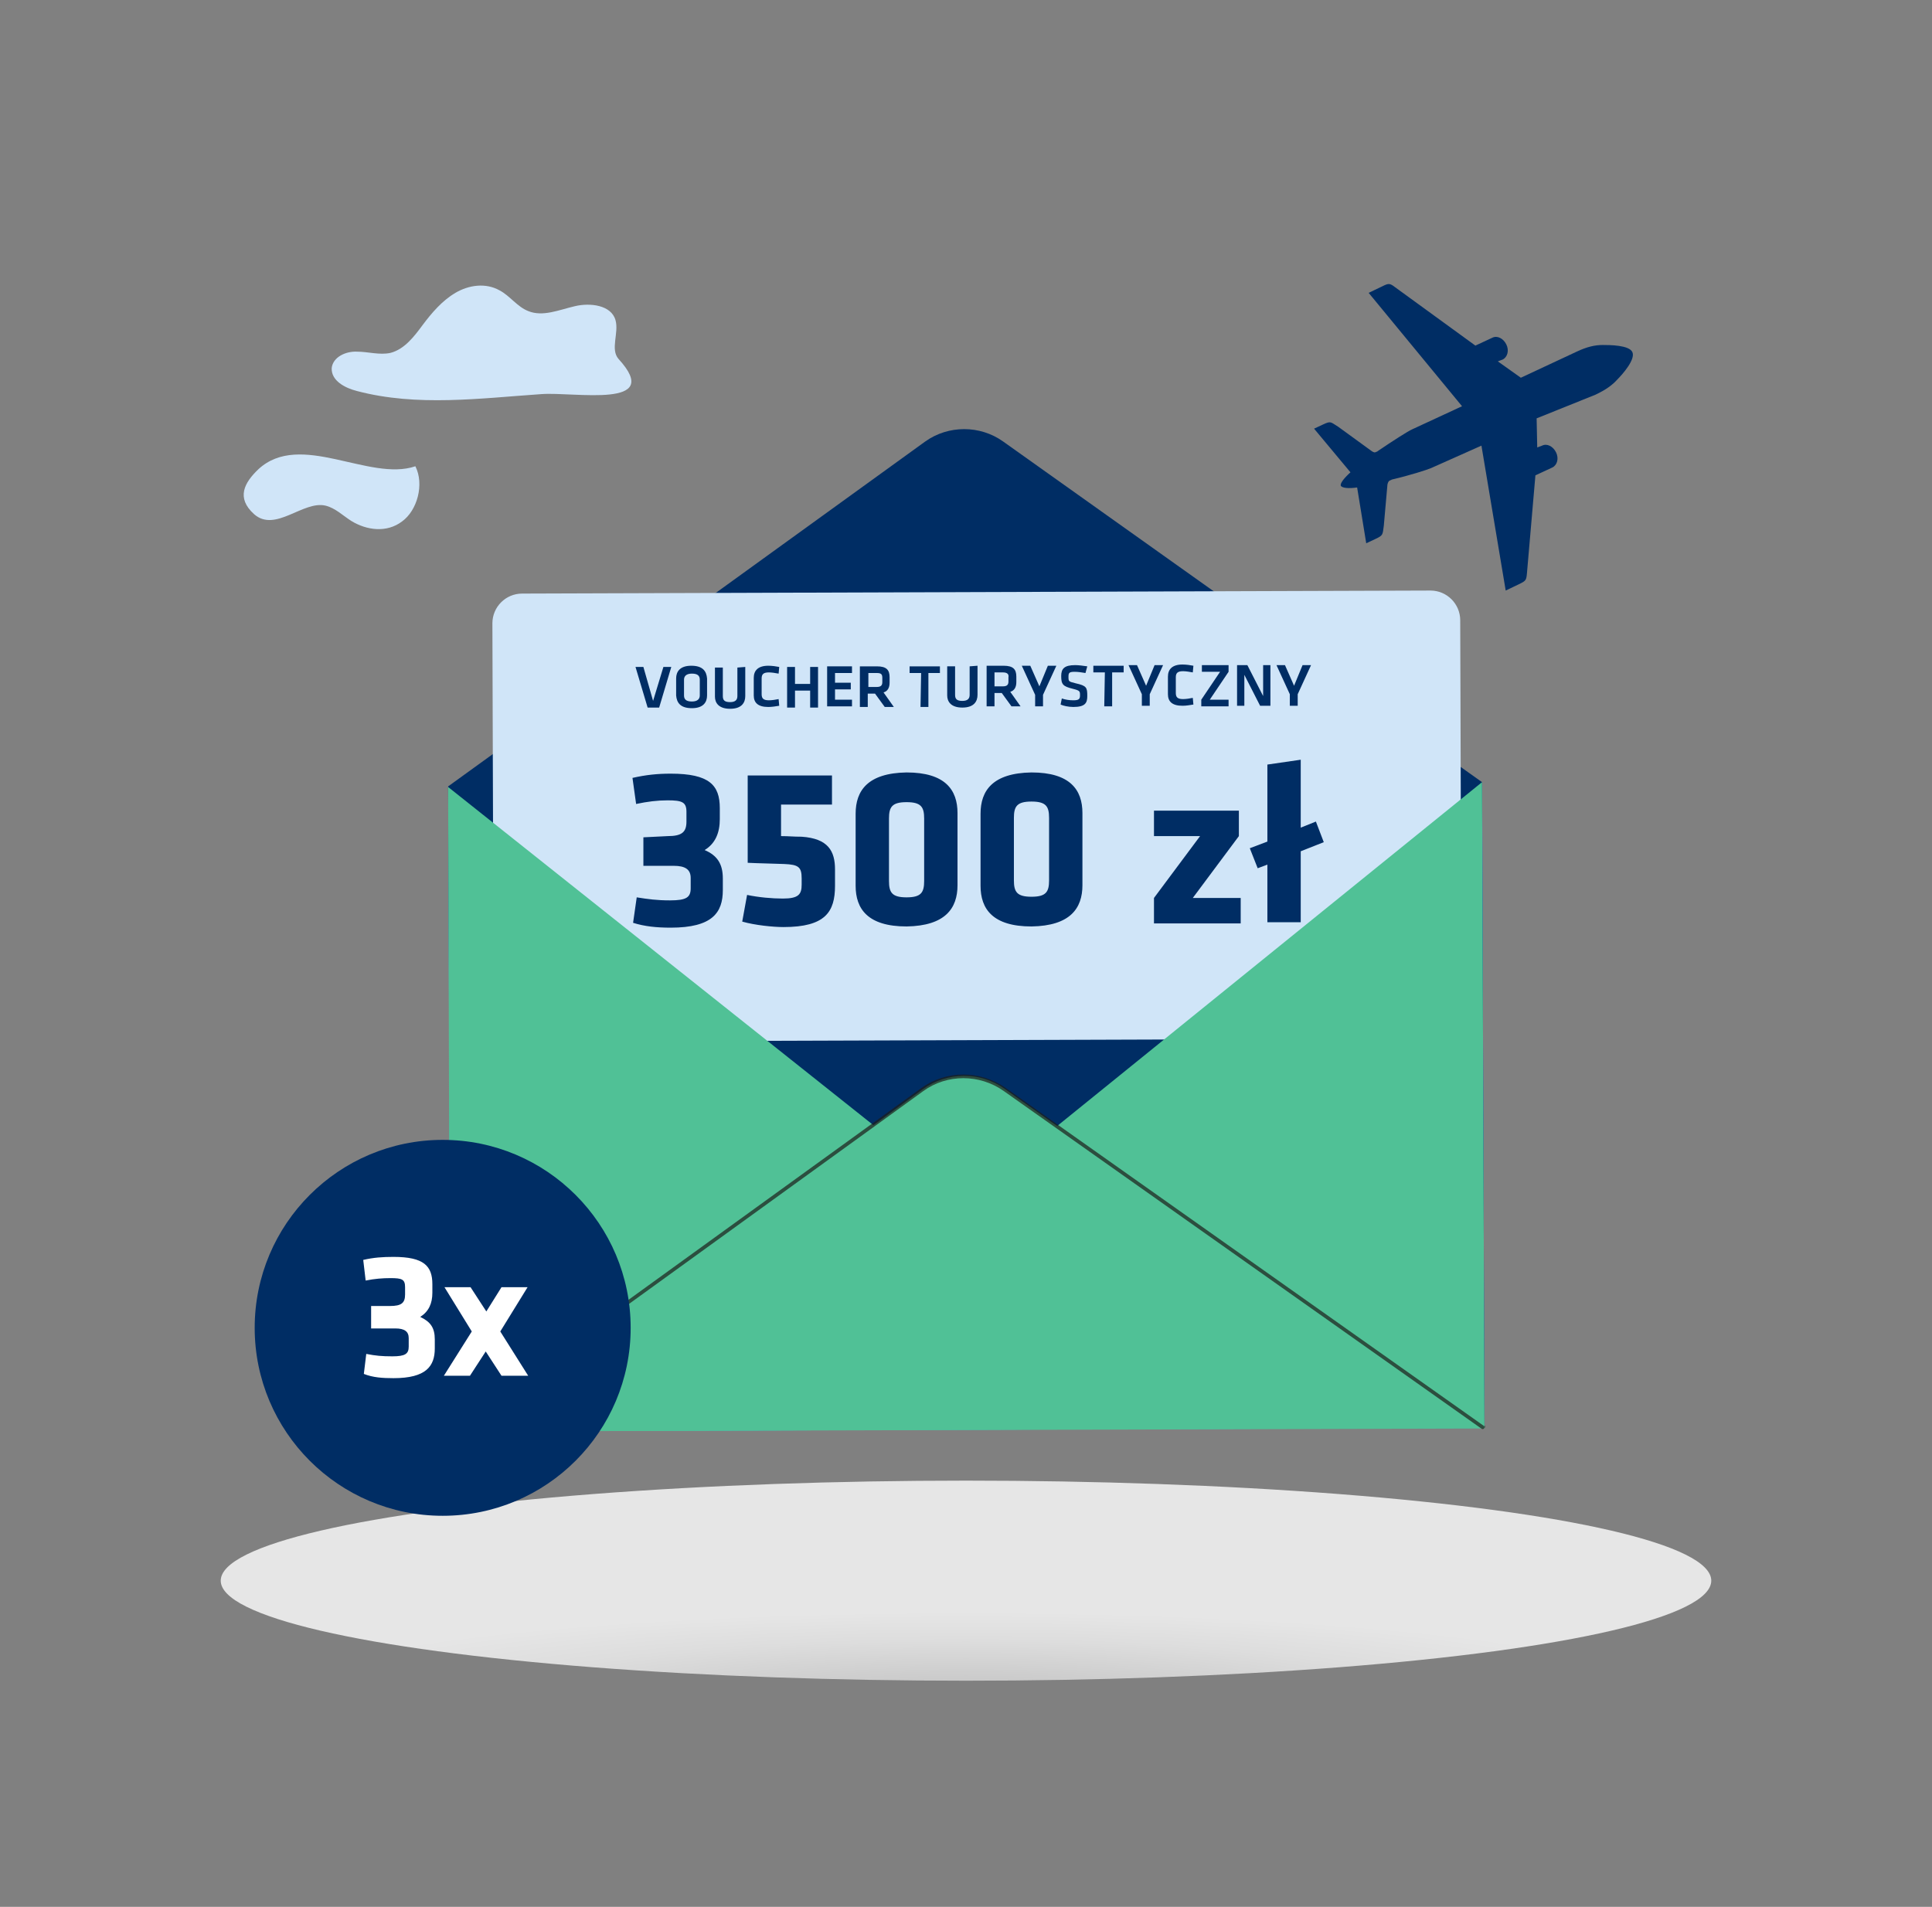 <?xml version="1.0" encoding="utf-8"?>
<!-- Generator: Adobe Illustrator 25.3.1, SVG Export Plug-In . SVG Version: 6.00 Build 0)  -->
<svg version="1.1" id="Layer_1" xmlns="http://www.w3.org/2000/svg" xmlns:xlink="http://www.w3.org/1999/xlink" x="0px" y="0px"
	 viewBox="0 0 318.6 314.5" style="enable-background:new 0 0 318.6 314.5;" xml:space="preserve">
<rect x="0" y="0" width="318.6" height="314.5" fill="#808080" stroke="none"/>
<style type="text/css">
	.st0{opacity:0.8;fill:url(#SVGID_1_);}
	.st1{fill:#D0E5F8;}
	.st2{fill-rule:evenodd;clip-rule:evenodd;fill:#002D64;}
	.st3{fill:#2D96FF;}
	.st4{opacity:0.7;fill:none;stroke:#1D1D1B;stroke-width:0.596;stroke-linecap:round;stroke-linejoin:round;stroke-miterlimit:10;}
	.st5{fill:none;stroke:#50C196;stroke-width:0.14;stroke-linecap:round;stroke-linejoin:round;stroke-miterlimit:10;}
	.st6{opacity:0.6;fill:#1D1D1B;}
	.st7{fill:#002D64;}
	.st8{fill:none;}
	.st9{fill:#50C196;}
	.st10{opacity:0.7;fill:none;stroke:#1D1D1B;stroke-width:0.596;stroke-linecap:round;stroke-miterlimit:10;}
	.st11{display:none;}
	.st12{display:inline;fill:#002D64;}
	.st13{display:inline;fill:none;}
	.st14{display:inline;}
	.st15{fill:#FFFFFF;}
	.st16{display:inline;fill:#2D96FF;}
	.st17{display:inline;opacity:0.7;fill:none;stroke:#1D1D1B;stroke-width:0.596;stroke-linecap:round;stroke-miterlimit:10;}
</style>
<radialGradient id="SVGID_1_" cx="160.786" cy="39703.266" r="106.09" gradientTransform="matrix(1.106 0 0 0.133 -18.509 -5000.581)" gradientUnits="userSpaceOnUse">
	<stop  offset="6.365902e-04" style="stop-color:#D2D2D2"/>
	<stop  offset="9.376758e-02" style="stop-color:#D7D7D7"/>
	<stop  offset="0.67" style="stop-color:#F4F4F4"/>
	<stop  offset="1" style="stop-color:#FFFFFF"/>
</radialGradient>
<ellipse class="st0" cx="159.3" cy="260.7" rx="122.9" ry="16.5"/>
<g>
	<path class="st1" d="M58.9,64.5c-2-0.5-4.3-1.7-4.2-3.8c0.2-1.8,2.3-2.8,4.2-2.7c1.8,0,3.7,0.6,5.5,0.2c2.3-0.6,3.9-2.7,5.3-4.6
		c1.5-2,3.2-4,5.4-5.3c2.2-1.3,5-1.7,7.3-0.4c1.7,0.9,2.9,2.7,4.7,3.4c2.4,1,5.1-0.2,7.7-0.8c2.5-0.6,6-0.2,6.7,2.3
		c0.6,2.1-0.9,4.8,0.5,6.4c7.6,8.3-7.3,5.4-12.7,5.8C79.1,65.7,68.8,67.1,58.9,64.5z"/>
	<path class="st1" d="M68.5,76.9c1.5,3,0.3,7.3-2.2,9.1c-2.5,1.9-5.8,1.5-8.4-0.1c-1.4-0.9-2.6-2.1-4.2-2.5
		c-3.7-0.9-8.3,4.5-11.8,1.4c-3-2.7-1.6-5.2,0.7-7.4C49.5,71,60.9,79.5,68.5,76.9z"/>
</g>
<path class="st2" d="M269.2,58.1c-0.5-1.2-3.8-1.2-4.9-1.2c-1.3,0-2.6,0.3-4.3,1.1l-9.2,4.3l-3.8-2.7l0.8-0.3
	c0.8-0.4,1.1-1.5,0.6-2.5l0,0c-0.5-1-1.5-1.5-2.3-1.1l-2.8,1.3l-13.2-9.6c-0.9-0.7-1.1-0.7-2.1-0.2l-2.3,1.1l15.4,18.7l-8.2,3.8
	c-0.7,0.3-3.2,1.9-5.7,3.6c-0.1,0.1-0.1,0.1-0.2,0.1c-0.3,0.2-0.5,0.1-0.8-0.1l-5.5-4c-1.3-0.8-1.2-1-2.5-0.4l-1.5,0.7l6,7.2
	c-1.1,1-1.7,1.8-1.6,2.2c0,0,0,0,0,0c0,0,0,0,0,0c0.2,0.4,1.3,0.5,2.7,0.3l1.5,9.2l1.5-0.7c1.3-0.6,1.2-0.7,1.4-2.2l0.6-6.8
	c0.1-0.4,0.2-0.6,0.5-0.7c0.1,0,0.2-0.1,0.2-0.1c3-0.7,5.8-1.6,6.5-1.9l8.3-3.7l4,23.9l2.3-1.1c1-0.5,1.1-0.6,1.2-1.7l1.4-16.2
	l2.8-1.3c0.8-0.4,1.1-1.5,0.6-2.5l0,0c-0.5-1-1.5-1.5-2.3-1.1l-0.8,0.3l-0.1-4.8l9.7-3.9c1.7-0.8,2.8-1.6,3.6-2.5
	C267.6,61.7,269.7,59.3,269.2,58.1L269.2,58.1z"/>
<g>
	<g id="KOPERTA_4_">
		<g id="_x31__4_">
			
				<rect x="74.1" y="129.4" transform="matrix(1 -3.433271e-03 3.433271e-03 1 -0.626 0.548)" class="st3" width="170.5" height="106.4"/>
			<polyline class="st4" points="244.6,235.3 159.4,174.7 74.5,235.9 			"/>
			<path class="st5" d="M159.3,174.7"/>
			<path class="st5" d="M244.8,235.6"/>
			<path class="st6" d="M152.8,190.9l-78.9-61.2l170.5-0.6l-78.5,61.5C161.8,193.4,157,193.4,152.8,190.9z"/>
			<path class="st3" d="M152.9,185.9l-79-56.2l170.5-0.6l-78.6,56.7C162,188.7,156.8,188.7,152.9,185.9z"/>
		</g>
		<g id="_x32__5_">
			<path class="st7" d="M165.4,72.8c-3.8-2.7-9-2.7-12.8,0l-78.7,56.9l0.5,106.1l170.4-0.3L244.4,129L165.4,72.8z"/>
			<line class="st8" x1="244.4" y1="198.2" x2="74.2" y2="198.8"/>
			<g>
				<path class="st1" d="M236.1,171.3l-149.8,0.5c-2.7,0-4.9-2.2-4.9-4.9l-0.2-64.1c0-2.7,2.2-4.9,4.9-4.9l149.8-0.5
					c2.7,0,4.9,2.2,4.9,4.9l0.2,64.1C241,169.1,238.8,171.3,236.1,171.3z"/>
				<g>
					<path class="st7" d="M109.4,110l1.3,0l-2,6.7l-1.9,0l-2-6.7l1.3,0l1.6,5.6L109.4,110z"/>
					<path class="st7" d="M116.6,114.7c0,1.1-0.6,2.1-2.5,2.1c-1.9,0-2.5-0.9-2.6-2.1l0-2.8c0-1.1,0.6-2.1,2.5-2.1
						c1.9,0,2.5,0.9,2.6,2.1L116.6,114.7z M112.8,114.7c0,0.6,0.3,1,1.3,1c0.9,0,1.3-0.4,1.3-1l0-2.6c0-0.6-0.3-1-1.3-1
						c-0.9,0-1.3,0.4-1.3,1L112.8,114.7z"/>
					<path class="st7" d="M122.9,110l0,4.8c0,1.1-0.6,2.1-2.5,2.1c-1.9,0-2.5-1-2.5-2l0-4.8l1.3,0l0,4.7c0,0.7,0.3,1,1.2,1
						c0.9,0,1.2-0.4,1.2-1l0-4.7L122.9,110z"/>
					<path class="st7" d="M124.3,111.8c0-1.2,0.7-2,2.4-2c0.6,0,1.3,0.1,1.8,0.2l-0.1,1.1c-0.5-0.1-1.2-0.2-1.6-0.2
						c-0.9,0-1.2,0.3-1.2,1l0,2.6c0,0.7,0.3,1,1.2,1c0.5,0,1.1-0.1,1.6-0.2l0.1,1.1c-0.6,0.1-1.2,0.2-1.8,0.2
						c-1.7,0-2.4-0.7-2.4-1.9L124.3,111.8z"/>
					<path class="st7" d="M133.6,116.7l0-2.8l-2.5,0l0,2.8l-1.3,0l0-6.7l1.3,0l0,2.8l2.5,0l0-2.8l1.3,0l0,6.7L133.6,116.7z"/>
					<path class="st7" d="M136.4,109.9l4.1,0l0,1.1l-2.8,0l0,1.6l2.6,0l0,1.1l-2.6,0l0,1.7l2.8,0l0,1.1l-4.1,0L136.4,109.9z"/>
					<path class="st7" d="M145.9,116.6l-1.6-2.2l-1.2,0l0,2.2l-1.3,0l0-6.7l2.8,0c1.6,0,2.1,0.6,2.1,1.8l0,0.9c0,0.8-0.3,1.4-1,1.6
						l1.7,2.4L145.9,116.6z M144.6,111l-1.4,0l0,2.3l1.4,0c0.7,0,0.9-0.3,0.9-0.8l0-0.7C145.5,111.2,145.3,111,144.6,111z"/>
					<path class="st7" d="M151.9,111l-1.9,0l0-1.1l5,0l0,1.1l-1.9,0l0,5.6l-1.3,0L151.9,111z"/>
					<path class="st7" d="M161.2,109.8l0,4.8c0,1.1-0.6,2.1-2.5,2.1c-1.9,0-2.5-1-2.5-2l0-4.8l1.3,0l0,4.7c0,0.7,0.3,1,1.2,1
						s1.2-0.4,1.2-1l0-4.7L161.2,109.8z"/>
					<path class="st7" d="M166.8,116.5l-1.6-2.2l-1.2,0l0,2.2l-1.3,0l0-6.7l2.8,0c1.6,0,2.1,0.6,2.1,1.8l0,0.9c0,0.8-0.3,1.4-1,1.6
						l1.7,2.4L166.8,116.5z M165.4,110.9l-1.4,0l0,2.3l1.4,0c0.7,0,0.9-0.3,0.9-0.8l0-0.7C166.4,111.2,166.1,110.9,165.4,110.9z"/>
					<path class="st7" d="M172.8,109.8l1.4,0l-2.2,4.8l0,1.9l-1.3,0l0-1.9l-2.2-4.8l1.4,0l1.5,3.4L172.8,109.8z"/>
					<path class="st7" d="M177,116.6c-0.8,0-1.7-0.2-2.1-0.4l0.2-1c0.6,0.2,1.2,0.3,1.9,0.3c0.9,0,1.1-0.2,1.1-0.8
						c0-0.7,0-0.8-1.2-1.1c-1.6-0.4-1.9-0.7-1.9-2.1c0-1.2,0.5-1.8,2.3-1.8c0.6,0,1.3,0.1,2,0.2L179,111c-0.6-0.1-1.2-0.2-1.8-0.2
						c-0.9,0-1,0.2-1,0.8c0,0.8,0,0.8,1.2,1.1c1.8,0.4,1.9,0.7,1.9,2.1C179.3,115.9,179,116.6,177,116.6z"/>
					<path class="st7" d="M182.2,110.9l-1.9,0l0-1.1l5,0l0,1.1l-1.9,0l0,5.6l-1.3,0L182.2,110.9z"/>
					<path class="st7" d="M190.4,109.7l1.4,0l-2.2,4.8l0,1.9l-1.3,0l0-1.9l-2.2-4.8l1.4,0l1.5,3.4L190.4,109.7z"/>
					<path class="st7" d="M192.6,111.6c0-1.2,0.7-2,2.4-2c0.6,0,1.3,0.1,1.8,0.2l-0.1,1.1c-0.5-0.1-1.2-0.2-1.6-0.2
						c-0.9,0-1.2,0.3-1.2,1l0,2.6c0,0.7,0.3,1,1.2,1c0.5,0,1.1-0.1,1.6-0.2l0.1,1.1c-0.6,0.1-1.2,0.2-1.8,0.2
						c-1.7,0-2.4-0.7-2.4-1.9L192.6,111.6z"/>
					<path class="st7" d="M199.5,115.4l3.1,0l0,1.1l-4.5,0l0-1.1l3.1-4.6l-3,0l0-1.1l4.4,0l0,1.1L199.5,115.4z"/>
					<path class="st7" d="M205.2,111.3l0,5.1l-1.2,0l0-6.7l1.7,0l2.6,5.1l0-5.1l1.2,0l0,6.7l-1.7,0L205.2,111.3z"/>
					<path class="st7" d="M214.8,109.7l1.4,0l-2.2,4.8l0,1.9l-1.3,0l0-1.9l-2.2-4.8l1.4,0l1.5,3.4L214.8,109.7z"/>
					<path class="st7" d="M110.1,137.9c2.4,0,3.1-0.7,3.1-2.4l0-1.6c0-1.6-0.7-1.9-3.1-1.9c-1.7,0-3.3,0.2-5.2,0.6l-0.6-4.3
						c2.2-0.5,4.1-0.7,6.3-0.7c6.4,0,8.1,1.9,8.1,5.7l0,1.8c0,2.2-0.7,4-2.5,5.1c2.1,0.9,3,2.3,3,4.7l0,1.9c0,3.7-1.7,6.2-8.6,6.2
						c-2.3,0-4.3-0.2-6.2-0.8l0.6-4.2c1.9,0.3,3.3,0.5,5.5,0.5c2.7,0,3.4-0.5,3.4-2l0-1.7c0-1.4-0.9-2-2.8-2l-5,0l0-4.7L110.1,137.9
						z"/>
					<path class="st7" d="M129.3,142.5c-2.7-0.1-4-0.1-6-0.2l0-14.4l13.9,0l0,4.8l-8.4,0l0,5.2c1.3,0,2,0.1,3.4,0.1
						c4.4,0.3,5.5,2.4,5.5,5.4l0,2.7c0,4.3-1.6,6.8-8.5,6.8c-1.7,0-4.7-0.3-6.8-0.9l0.8-4.4c1.9,0.4,4.1,0.6,5.9,0.6
						c2.6,0,3.1-0.7,3.1-2.3l0-1C132.2,143,131.7,142.6,129.3,142.5z"/>
					<path class="st7" d="M157.9,146c0,3.8-2,6.7-8.4,6.8c-6.4,0-8.4-2.9-8.4-6.7l0-11.9c0-3.8,2-6.7,8.4-6.8c6.4,0,8.4,2.9,8.4,6.7
						L157.9,146z M146.6,145.3c0,1.9,0.5,2.7,2.9,2.7c2.4,0,2.9-0.8,2.9-2.7l0-10.3c0-1.9-0.5-2.7-2.9-2.7c-2.4,0-2.9,0.8-2.9,2.7
						L146.6,145.3z"/>
					<path class="st7" d="M178.5,146c0,3.8-2,6.7-8.4,6.8c-6.4,0-8.4-2.9-8.4-6.7l0-11.9c0-3.8,2-6.7,8.4-6.8c6.4,0,8.4,2.9,8.4,6.7
						L178.5,146z M167.2,145.2c0,1.9,0.5,2.7,2.9,2.7c2.4,0,2.9-0.8,2.9-2.7l0-10.3c0-1.9-0.5-2.7-2.9-2.7c-2.4,0-2.9,0.8-2.9,2.7
						L167.2,145.2z"/>
					<path class="st7" d="M190.3,133.7l14,0l0,4.2l-7.6,10.2l7.9,0l0,4.2l-14.3,0l0-4.2l7.6-10.2l-7.6,0L190.3,133.7z"/>
					<path class="st7" d="M209,138.8l0-12.7l5.5-0.8l0,11.2l2.5-1l1.3,3.4l-3.8,1.5l0,11.7l-5.5,0l0-9.5l-1.6,0.6l-1.3-3.3
						L209,138.8z"/>
				</g>
			</g>
			<polygon class="st9" points="244.4,129 244.8,235.6 74.2,236.1 73.9,129.8 159.4,197.8 			"/>
			<path class="st9" d="M152.1,179.7l-77.5,56.4l170.1-0.6l-79-55.9C161.7,176.7,156.2,176.7,152.1,179.7z"/>
			<path class="st10" d="M244.5,235.4l-78.8-55.7c-4.1-2.9-9.6-2.9-13.6,0l-77.7,56.2"/>
		</g>
		<g id="_x33__4_" class="st11">
			<path class="st12" d="M165.4,72.8c-3.8-2.7-9-2.7-12.8,0l-78.7,56.9l0.5,106.1l170.4-0.3L244.4,129L165.4,72.8z"/>
			<line class="st13" x1="244.4" y1="198.2" x2="74.2" y2="198.8"/>
			<g class="st14">
				<path class="st15" d="M234,156.4l-149.8,0.5c-2.7,0-4.9-2.2-4.9-4.9L79.1,88c0-2.7,2.2-4.9,4.9-4.9l149.8-0.5
					c2.7,0,4.9,2.2,4.9,4.9l0.2,64.1C238.9,154.2,236.7,156.4,234,156.4z"/>
				<g>
					<path class="st7" d="M109.3,103l1.3,0l-2,6.7l-1.9,0l-2-6.7l1.3,0l1.6,5.6L109.3,103z"/>
					<path class="st7" d="M116.6,107.7c0,1.1-0.6,2.1-2.5,2.1c-1.9,0-2.5-0.9-2.6-2.1l0-2.8c0-1.1,0.6-2.1,2.5-2.1
						c1.9,0,2.5,0.9,2.6,2.1L116.6,107.7z M112.7,107.7c0,0.6,0.3,1,1.3,1c0.9,0,1.3-0.4,1.3-1l0-2.6c0-0.6-0.3-1-1.3-1
						c-0.9,0-1.3,0.4-1.3,1L112.7,107.7z"/>
					<path class="st7" d="M122.9,103l0,4.8c0,1.1-0.6,2.1-2.5,2.1c-1.9,0-2.5-1-2.5-2l0-4.8l1.3,0l0,4.7c0,0.7,0.3,1,1.2,1
						s1.2-0.4,1.2-1l0-4.7L122.9,103z"/>
					<path class="st7" d="M124.3,104.8c0-1.2,0.7-2,2.4-2c0.6,0,1.3,0.1,1.8,0.2l-0.1,1.1c-0.5-0.1-1.2-0.2-1.6-0.2
						c-0.9,0-1.2,0.3-1.2,1l0,2.6c0,0.7,0.3,1,1.2,1c0.5,0,1.1-0.1,1.6-0.2l0.1,1.1c-0.6,0.1-1.2,0.2-1.8,0.2
						c-1.7,0-2.4-0.7-2.4-1.9L124.3,104.8z"/>
					<path class="st7" d="M133.6,109.6l0-2.8l-2.5,0l0,2.8l-1.3,0l0-6.7l1.3,0l0,2.8l2.5,0l0-2.8l1.3,0l0,6.7L133.6,109.6z"/>
					<path class="st7" d="M136.4,102.9l4.1,0l0,1.1l-2.8,0l0,1.6l2.6,0l0,1.1l-2.6,0l0,1.7l2.8,0l0,1.1l-4.1,0L136.4,102.9z"/>
					<path class="st7" d="M145.9,109.6l-1.6-2.2l-1.2,0l0,2.2l-1.3,0l0-6.7l2.8,0c1.6,0,2.1,0.6,2.1,1.8l0,0.9c0,0.8-0.3,1.4-1,1.6
						l1.7,2.4L145.9,109.6z M144.5,104l-1.4,0l0,2.3l1.4,0c0.7,0,0.9-0.3,0.9-0.8l0-0.7C145.5,104.2,145.2,104,144.5,104z"/>
					<path class="st7" d="M155.5,107.6c0,1.1-0.6,2.1-2.5,2.1c-1.9,0-2.5-0.9-2.6-2.1l0-2.8c0-1.1,0.6-2.1,2.5-2.1
						c1.9,0,2.5,0.9,2.6,2.1L155.5,107.6z M151.6,107.5c0,0.6,0.3,1,1.3,1c0.9,0,1.3-0.4,1.3-1l0-2.6c0-0.6-0.3-1-1.3-1
						c-0.9,0-1.3,0.4-1.3,1L151.6,107.5z"/>
					<path class="st7" d="M165,108l1.3-5.2l1.3,0l-1.6,6.7l-1.7,0l-1.3-5.4l-1.2,5.4l-1.7,0l-1.7-6.7l1.3,0l1.3,5.2l1.2-5.2l1.7,0
						L165,108z"/>
					<path class="st7" d="M171.9,108.1l-2.5,0l-0.4,1.4l-1.3,0l2.1-6.7l1.8,0l2.1,6.7l-1.3,0L171.9,108.1z M169.7,107l1.9,0
						l-0.9-3.2L169.7,107z"/>
					<path class="st7" d="M178.9,109.5l-1.6-2.2l-1.2,0l0,2.2l-1.3,0l0-6.7l2.8,0c1.6,0,2.1,0.6,2.1,1.8l0,0.9c0,0.8-0.3,1.4-1,1.6
						l1.7,2.4L178.9,109.5z M177.6,103.9l-1.4,0l0,2.3l1.4,0c0.7,0,0.9-0.3,0.9-0.8l0-0.7C178.5,104.1,178.3,103.9,177.6,103.9z"/>
					<path class="st7" d="M182.9,103.9l-1.9,0l0-1.1l5,0l0,1.1l-1.9,0l0,5.6l-1.3,0L182.9,103.9z"/>
					<path class="st7" d="M192.2,107.5c0,1.1-0.6,2.1-2.5,2.1c-1.9,0-2.5-0.9-2.6-2.1l0-2.8c0-1.1,0.6-2.1,2.5-2.1
						c1.9,0,2.5,0.9,2.6,2.1L192.2,107.5z M188.4,107.4c0,0.6,0.3,1,1.3,1c0.9,0,1.3-0.4,1.3-1l0-2.6c0-0.6-0.3-1-1.3-1
						c-0.9,0-1.3,0.4-1.3,1L188.4,107.4z"/>
					<path class="st7" d="M195.5,109.5c-0.8,0-1.7-0.2-2.1-0.4l0.2-1c0.6,0.2,1.2,0.3,1.9,0.3c0.9,0,1.1-0.2,1.1-0.8
						c0-0.7,0-0.8-1.2-1.1c-1.6-0.4-1.9-0.7-1.9-2.1c0-1.2,0.5-1.8,2.3-1.8c0.6,0,1.3,0.1,2,0.2l-0.1,1.1c-0.6-0.1-1.2-0.2-1.8-0.2
						c-0.9,0-1,0.2-1,0.8c0,0.8,0,0.8,1.2,1.1c1.8,0.4,1.9,0.7,1.9,2.1C197.9,108.9,197.5,109.5,195.5,109.5z M195,101.6
						c0.5-0.3,0.9-0.6,1.3-0.9l0.5,0.7c-0.5,0.3-0.8,0.6-1.4,0.8L195,101.6z"/>
					<path class="st7" d="M199.1,104.5c0-1.2,0.7-2,2.4-2c0.6,0,1.3,0.1,1.8,0.2l-0.1,1.1c-0.5-0.1-1.2-0.2-1.6-0.2
						c-0.9,0-1.2,0.3-1.2,1l0,2.6c0,0.7,0.3,1,1.2,1c0.5,0,1.1-0.1,1.6-0.2l0.1,1.1c-0.6,0.1-1.2,0.2-1.8,0.2
						c-1.7,0-2.4-0.7-2.4-1.9L199.1,104.5z"/>
					<path class="st7" d="M205.9,109.4l-1.3,0l0-6.7l1.3,0L205.9,109.4z"/>
					<path class="st7" d="M106.4,134.3c2.5-2.8,2.9-3.1,5.2-5.8c3.2-3.7,3.7-4.2,3.6-6.4l0-0.6c0-1.6-0.7-2.1-3.1-2.1
						c-1.5,0-3.6,0.3-5.3,0.7l-0.6-3.4c1.5-0.4,3.7-0.9,6.1-0.9c5.2,0,7,1.8,7,5.3l0,0.8c0,3.1-0.3,3.8-3.4,7.6
						c-1.9,2.3-2.7,3.3-4,4.8l7.5,0l0,3.6l-13.1,0L106.4,134.3z"/>
					<path class="st7" d="M137.8,132c0,3.4-1.8,6-7.2,6c-5.5,0-7.3-2.6-7.3-6l0-10.4c0-3.4,1.8-6,7.2-6c5.5,0,7.3,2.6,7.3,6
						L137.8,132z M127.4,131.6c0,2,0.6,2.8,3.2,2.8c2.6,0,3.2-0.9,3.2-2.8l0-9.6c0-2-0.6-2.8-3.2-2.8c-2.6,0-3.2,0.9-3.2,2.8
						L127.4,131.6z"/>
					<path class="st7" d="M156.4,131.9c0,3.4-1.8,6-7.2,6c-5.5,0-7.3-2.6-7.3-6l0-10.4c0-3.4,1.8-6,7.2-6c5.5,0,7.3,2.6,7.3,6
						L156.4,131.9z M145.9,131.6c0,2,0.6,2.8,3.2,2.8c2.6,0,3.2-0.9,3.2-2.8l0-9.6c0-2-0.6-2.8-3.2-2.8c-2.6,0-3.2,0.9-3.2,2.8
						L145.9,131.6z"/>
					<path class="st7" d="M174.9,131.9c0,3.4-1.8,6-7.2,6c-5.5,0-7.3-2.6-7.3-6l0-10.4c0-3.4,1.8-6,7.2-6c5.5,0,7.3,2.6,7.3,6
						L174.9,131.9z M164.5,131.5c0,2,0.6,2.8,3.2,2.8c2.6,0,3.2-0.9,3.2-2.8l0-9.6c0-2-0.6-2.8-3.2-2.8c-2.6,0-3.2,0.9-3.2,2.8
						L164.5,131.5z"/>
					<path class="st7" d="M182.7,121.1l11.9,0l0,3.2l-7.3,10.1l7.5,0l0,3.2l-12.3,0l0-3.2l7.3-10.1l-7.2,0L182.7,121.1z"/>
					<path class="st7" d="M196.8,126.8l2.6-1.2l0-11.3l4.1-0.6l0,10.1l2.4-1l1.1,2.6l-3.4,1.5l0,10.5l-4.1,0l0-8.7l-1.5,0.7
						L196.8,126.8z"/>
				</g>
			</g>
			<polygon class="st16" points="244.4,129 244.8,235.6 74.2,236.1 73.9,129.8 159.4,197.8 			"/>
			<path class="st16" d="M152.1,179.7l-77.5,56.4l170.1-0.6l-79-55.9C161.7,176.7,156.2,176.7,152.1,179.7z"/>
			<path class="st17" d="M244.5,235.4l-78.8-55.7c-4.1-2.9-9.6-2.9-13.6,0l-77.7,56.2"/>
		</g>
	</g>
</g>
<circle class="st7" cx="73" cy="219" r="31"/>
<g>
	<path class="st15" d="M64.3,215.4c1.9,0,2.5-0.5,2.5-1.9v-1.2c0-1.3-0.5-1.5-2.4-1.5c-1.3,0-2.6,0.1-4.1,0.4l-0.4-3.4
		c1.7-0.4,3.2-0.5,5-0.5c5,0,6.4,1.5,6.4,4.5v1.4c0,1.8-0.6,3.1-2,4c1.7,0.8,2.4,1.8,2.4,3.7v1.5c0,2.9-1.4,4.9-6.8,4.9
		c-1.8,0-3.4-0.1-4.9-0.7l0.4-3.3c1.5,0.3,2.6,0.4,4.3,0.4c2.1,0,2.7-0.4,2.7-1.6v-1.4c0-1.1-0.7-1.6-2.2-1.6h-4v-3.7H64.3z"/>
	<path class="st15" d="M82.5,219.6l4.6,7.3h-4.4l-2.6-4l-2.6,4h-4.3l4.6-7.3l-4.5-7.3h4.3l2.6,4l2.5-4h4.3L82.5,219.6z"/>
</g>
</svg>
